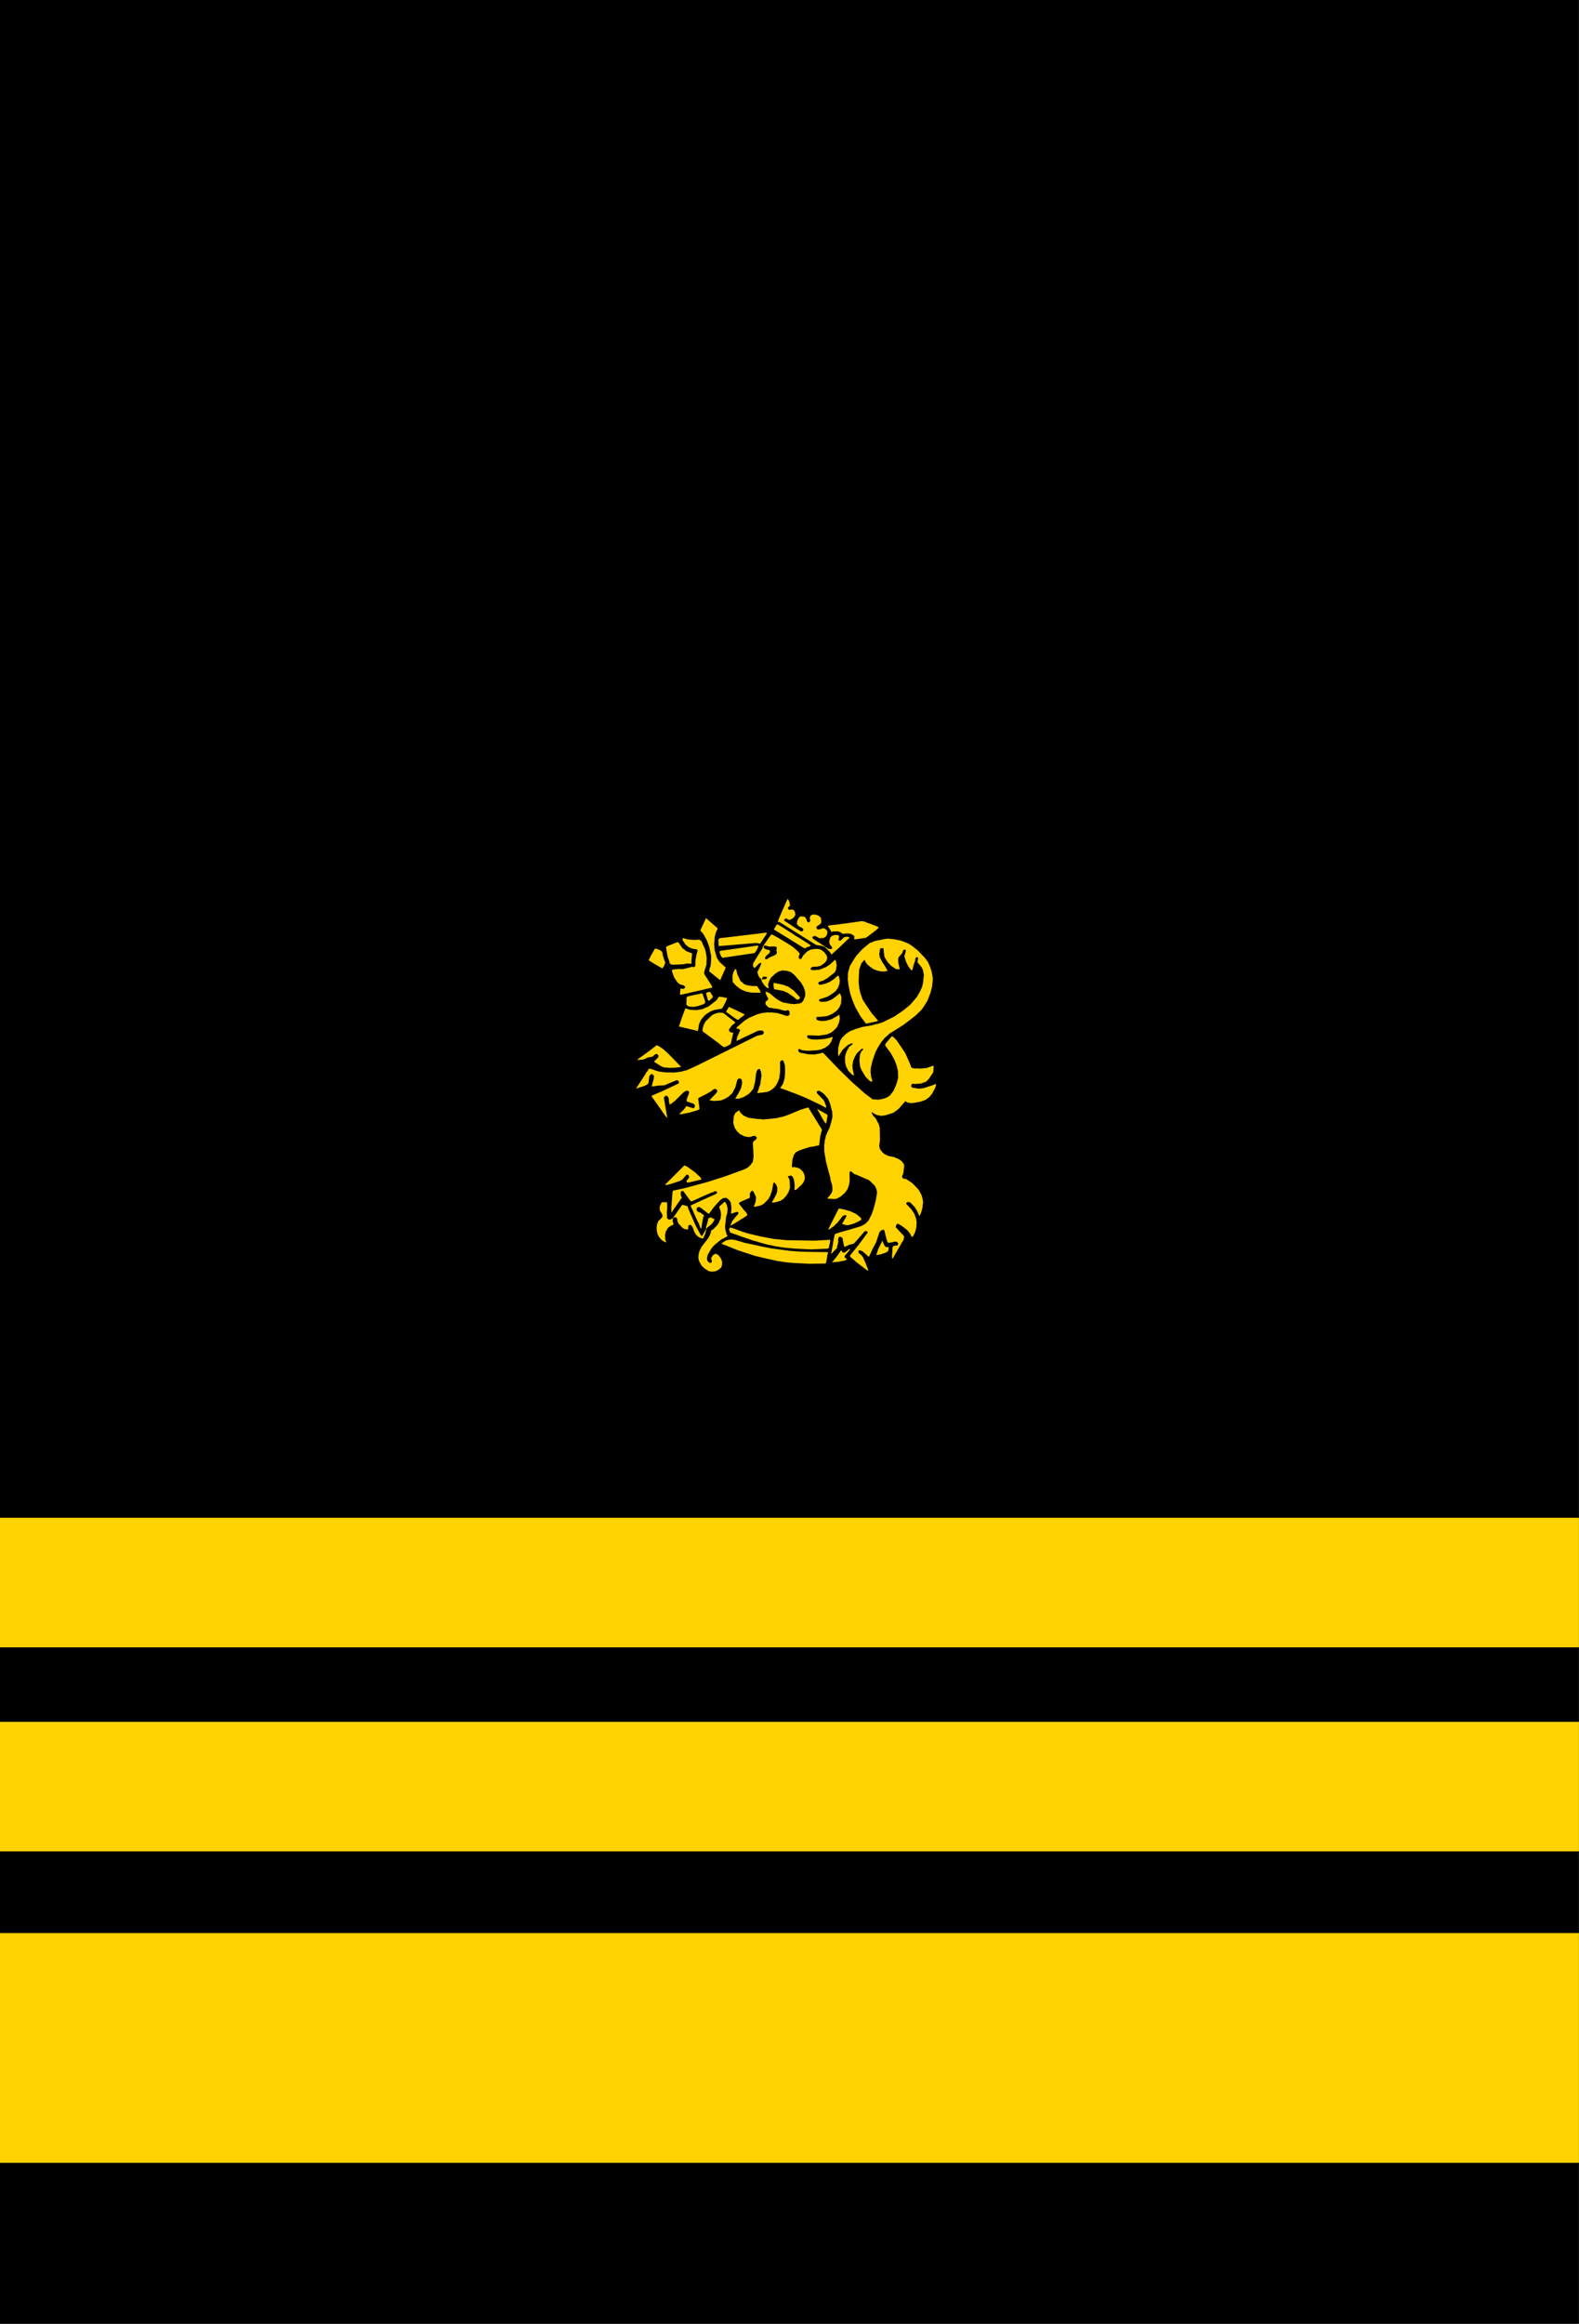 <?xml version="1.0" encoding="UTF-8" standalone="no"?>
<!-- Created with Inkscape (http://www.inkscape.org/) -->
<svg
   xmlns:svg="http://www.w3.org/2000/svg"
   xmlns="http://www.w3.org/2000/svg"
   version="1.0"
   width="543.978"
   height="800.299"
   viewBox="0 0 26.058 38.335"
   id="Layer_1"
   xml:space="preserve"><defs
   id="defs80" />
<rect
   width="25.987"
   height="38.265"
   x="0.035"
   y="0.034"
   id="rect3" />
<rect
   width="25.987"
   height="38.265"
   x="0.035"
   y="0.034"
   style="fill:none;stroke:black;stroke-width:0.07;stroke-miterlimit:3.864"
   id="rect5" />
<rect
   width="25.987"
   height="3.72"
   x="0.035"
   y="31.922"
   style="fill:#ffd200"
   id="rect7" />
<rect
   width="25.987"
   height="3.72"
   x="0.035"
   y="31.922"
   style="fill:none;stroke:#ffd200;stroke-width:0.07;stroke-miterlimit:3.864"
   id="rect9" />
<rect
   width="25.987"
   height="2.066"
   x="0.035"
   y="28.438"
   style="fill:#ffd200"
   id="rect11" />
<rect
   width="25.987"
   height="2.066"
   x="0.035"
   y="28.438"
   style="fill:none;stroke:#ffd200;stroke-width:0.07;stroke-miterlimit:3.864"
   id="rect13" />
<rect
   width="25.987"
   height="2.067"
   x="0.035"
   y="25.072"
   style="fill:#ffd200"
   id="rect15" />
<rect
   width="25.987"
   height="2.067"
   x="0.035"
   y="25.072"
   style="fill:none;stroke:#ffd200;stroke-width:0.07;stroke-miterlimit:3.864"
   id="rect17" />
<polyline
   clip-rule="evenodd"
   points="13.037,14.932 13.037,14.941 13.017,14.957 13.005,14.97   13.005,14.978 13.001,14.982 13.017,15.006 13.028,15.01 13.065,15.003 13.095,15.01 13.115,15.034 13.127,15.088 13.11,15.121   13.078,15.154 13.045,15.17 13.017,15.174 12.972,15.149 12.96,15.154 12.94,15.174 12.942,15.187 13.009,15.231 13.127,15.309   13.222,15.366 13.242,15.362 13.258,15.341 13.254,15.321 13.222,15.297 13.197,15.289 13.165,15.264 13.151,15.239 13.155,15.195   13.181,15.141 13.209,15.116 13.274,15.121 13.274,15.125 13.291,15.133 13.312,15.174 13.315,15.195 13.336,15.215 13.353,15.215   13.373,15.19 13.365,15.162 13.369,15.157 13.365,15.146 13.369,15.116 13.394,15.092 13.413,15.088 13.422,15.088 13.426,15.084   13.472,15.092 13.508,15.105 13.533,15.125 13.549,15.146 13.554,15.203 13.549,15.231 13.503,15.268 13.483,15.276 13.472,15.305   13.479,15.321 13.5,15.333 13.549,15.325 13.574,15.313 13.61,15.317 13.631,15.333 13.651,15.358 13.655,15.382 13.651,15.387   13.655,15.391 13.64,15.436 13.618,15.456 13.599,15.469 13.577,15.476 13.574,15.473 13.541,15.476 13.524,15.476 13.521,15.473   13.517,15.476 13.472,15.448 13.451,15.44 13.426,15.443 13.413,15.452 13.406,15.461 13.413,15.481 13.459,15.514 13.549,15.571   13.61,15.612 13.664,15.648 13.704,15.657 13.726,15.653 13.733,15.64 13.728,15.62 13.692,15.575 13.685,15.53 13.692,15.497   13.697,15.484 13.704,15.461 13.733,15.436 13.782,15.423 13.83,15.423 13.849,15.448 13.84,15.489 13.835,15.493 13.84,15.509   13.851,15.517 13.872,15.517 13.905,15.484 13.925,15.464 13.962,15.452 14.007,15.456 14.019,15.469 13.84,15.64 13.726,15.742   13.717,15.742 13.697,15.706 13.615,15.624 13.569,15.604 13.467,15.587 13.349,15.514 13.074,15.341 12.858,15.207 12.845,15.211   12.841,15.211 12.837,15.207 12.849,15.166 12.882,15.088 12.987,14.85 13.001,14.826 13.028,14.88 13.037,14.932 "
   id="polyline19"
   style="fill:#ffd200;fill-rule:evenodd"
   transform="translate(1.516078e-7,-7.368594e-4)" />
<polyline
   points="11.843,15.321 11.822,15.362 11.805,15.415 11.797,15.452 11.794,15.456 11.794,15.464   11.79,15.534 11.785,15.575 11.794,15.673 11.83,15.8 11.876,15.87 11.961,15.947 11.974,15.955 11.969,15.984 11.958,16.005   11.887,16.164 11.884,16.168 11.708,16.028 11.703,16.021 11.712,15.975 11.728,15.926 11.736,15.832 11.736,15.77 11.708,15.632   11.671,15.525 11.613,15.415 11.58,15.374 11.569,15.366 11.564,15.362 11.56,15.358 11.564,15.333 11.651,15.146 11.839,15.309   11.843,15.321 "
   id="polyline21"
   style="fill:#ffd200"
   transform="translate(1.516078e-7,-7.368594e-4)" />
<polyline
   clip-rule="evenodd"
   points="14.301,15.218 14.354,15.236 14.49,15.289 14.502,15.3   14.461,15.341 14.293,15.469 14.106,15.497 14.093,15.481 14.101,15.464 14.097,15.44 14.048,15.407 14.007,15.399 13.925,15.402   13.922,15.407 13.901,15.402 13.872,15.379 13.823,15.362 13.737,15.366 13.733,15.371 13.717,15.371 13.7,15.333 13.664,15.28   13.664,15.276 13.672,15.268 13.931,15.236 14.22,15.195 14.269,15.203 14.301,15.218 "
   id="polyline23"
   style="fill:#ffd200;fill-rule:evenodd"
   transform="translate(1.516078e-7,-7.368594e-4)" />
<polyline
   points="12.886,15.28 12.919,15.3 13.099,15.415 13.127,15.436 13.165,15.456 13.369,15.587 13.377,15.596   13.377,15.604 13.349,15.616 13.319,15.624 13.295,15.64 13.291,15.644 13.263,15.637 13.005,15.476 12.784,15.341 12.772,15.33   12.808,15.268 12.825,15.248 12.861,15.264 12.886,15.28 "
   id="polyline25"
   style="fill:#ffd200"
   transform="translate(1.516078e-7,-7.368594e-4)" />
<polyline
   clip-rule="evenodd"
   points="12.657,15.395 12.551,15.558 12.538,15.566 12.48,15.555   12.194,15.579 11.863,15.607 11.859,15.596 11.859,15.583 11.855,15.579 11.859,15.575 11.855,15.505 11.863,15.489 11.879,15.476   12.162,15.443 12.624,15.387 12.649,15.387 12.657,15.395 "
   id="polyline27"
   style="fill:#ffd200;fill-rule:evenodd"
   transform="translate(1.516078e-7,-7.368594e-4)" />
<polyline
   clip-rule="evenodd"
   points="11.352,15.497 11.45,15.505 11.539,15.501 11.564,15.514   11.58,15.534 11.61,15.604 11.63,15.644 11.646,15.698 11.662,15.796 11.659,15.91 11.621,16.033 11.621,16.066 11.679,16.156   11.736,16.246 11.753,16.279 11.753,16.291 11.396,16.373 11.237,16.409 11.229,16.409 11.221,16.401 11.229,16.315 11.237,16.307   11.262,16.312 11.291,16.307 11.307,16.287 11.307,16.274 11.278,16.253 11.221,16.238 11.176,16.2 11.127,16.127 11.094,16.036   11.089,16.008 11.094,15.996 11.196,15.984 11.262,15.988 11.401,15.955 11.417,15.947 11.454,15.955 11.475,15.934 11.478,15.837   11.483,15.832 11.478,15.829 11.487,15.796 11.491,15.759 11.511,15.689 11.511,15.673 11.499,15.66 11.421,15.648 11.365,15.624   11.314,15.583 11.27,15.517 11.262,15.489 11.266,15.476 11.294,15.481 11.352,15.497 "
   id="polyline29"
   style="fill:#ffd200;fill-rule:evenodd"
   transform="translate(1.516078e-7,-7.368594e-4)" />
<polyline
   clip-rule="evenodd"
   points="14.87,15.517 14.974,15.558 15.015,15.579 15.056,15.607   15.14,15.673 15.259,15.796 15.312,15.865 15.345,15.939 15.374,16.021 15.382,16.066 15.39,16.115 15.394,16.159 15.382,16.274   15.356,16.376 15.304,16.511 15.222,16.639 15.218,16.639 15.21,16.655 15.119,16.744 15.026,16.818 14.911,16.905 14.797,16.977   14.683,17.048 14.597,17.125 14.535,17.202 14.478,17.297 14.444,17.366 14.396,17.509 14.371,17.616 14.367,17.673 14.375,17.759   14.392,17.816 14.399,17.841 14.358,17.836 14.285,17.764 14.216,17.649 14.194,17.596 14.183,17.493 14.194,17.386 14.22,17.337   14.244,17.314 14.244,17.305 14.235,17.297 14.22,17.301 14.138,17.378 14.106,17.436 14.081,17.493 14.067,17.58 14.073,17.644   14.093,17.734 14.093,17.739 14.065,17.731 14.003,17.669 13.962,17.591 13.95,17.539 13.944,17.509 13.95,17.506 13.944,17.473   13.944,17.457 13.95,17.452 13.944,17.448 13.953,17.395 13.978,17.33 14.015,17.268 14.073,17.223 14.065,17.211 14.04,17.215   14.011,17.232 13.999,17.232 13.905,17.317 13.856,17.395 13.843,17.427 13.83,17.391 13.835,17.276 13.849,17.223 13.868,17.161   13.901,17.113 13.966,17.051 14.035,17.007 14.121,16.974 14.228,16.941 14.392,16.913 14.453,16.895 14.478,16.892 14.567,16.864   14.765,16.765 14.915,16.662 15.022,16.573 15.128,16.45 15.185,16.352 15.218,16.279 15.233,16.209 15.242,16.123 15.247,16.09   15.231,16 15.206,15.951 15.14,15.873 15.151,15.816 15.151,15.8 15.136,15.788 15.119,15.791 15.108,15.808 15.103,15.845   15.075,15.926 15.058,15.996 15.05,16.005 15.03,15.996 14.989,15.939 14.956,15.873 14.924,15.775 14.948,15.689 14.948,15.673   14.935,15.665 14.915,15.668 14.903,15.681 14.892,15.718 14.83,15.791 14.822,15.816 14.825,15.821 14.822,15.837 14.825,15.865   14.822,15.87 14.842,15.959 14.845,15.972 14.845,15.988 14.833,15.992 14.784,15.984 14.71,15.934 14.653,15.877 14.597,15.788   14.584,15.693 14.58,15.644 14.556,15.64 14.531,15.644 14.522,15.657 14.511,15.742 14.519,15.791 14.56,15.87 14.608,15.943   14.625,15.975 14.649,16.013 14.604,16.025 14.551,16.025 14.547,16.021 14.543,16.025 14.485,16.013 14.424,15.992 14.375,15.959   14.322,15.918 14.285,15.873 14.272,15.837 14.261,15.837 14.216,15.89 14.183,15.98 14.175,16.028 14.179,16.033 14.175,16.066   14.175,16.077 14.17,16.082 14.175,16.087 14.17,16.189 14.175,16.192 14.17,16.197 14.183,16.32 14.19,16.335 14.194,16.368   14.228,16.466 14.24,16.496 14.298,16.585 14.383,16.711 14.474,16.818 14.49,16.834 14.49,16.839 14.457,16.851 14.342,16.875   14.306,16.884 14.29,16.884 14.203,16.769 14.117,16.618 14.073,16.511 14.04,16.417 14.026,16.368 14.003,16.25 13.991,16.159   13.994,16.049 14.011,15.988 14.026,15.934 14.106,15.804 14.138,15.759 14.235,15.653 14.351,15.558 14.44,15.522 14.608,15.489   14.649,15.484 14.751,15.493 14.87,15.517 "
   id="polyline31"
   style="fill:#ffd200;fill-rule:evenodd"
   transform="translate(1.516078e-7,-7.368594e-4)" />
<polyline
   points="11.258,15.637 11.331,15.693 11.396,15.718 11.417,15.722 11.421,15.734 11.409,15.87   11.413,15.893 11.401,15.898 11.348,15.893 11.273,15.906 11.209,15.91 11.102,15.914 11.078,15.91 11.053,15.893 11.04,15.841   11.02,15.788 11,15.685 10.992,15.62 11.02,15.604 11.143,15.555 11.184,15.542 11.201,15.55 11.258,15.637 "
   id="polyline33"
   style="fill:#ffd200"
   transform="translate(1.516078e-7,-7.368594e-4)" />
<polyline
   clip-rule="evenodd"
   points="12.513,15.599 12.51,15.624 12.485,15.678 12.452,15.722   11.92,15.8 11.896,15.767 11.876,15.714 11.876,15.693 11.887,15.685 12.46,15.604 12.506,15.596 12.51,15.599 12.513,15.599 "
   id="polyline35"
   style="fill:#ffd200;fill-rule:evenodd"
   transform="translate(1.516078e-7,-7.368594e-4)" />
<polyline
   points="10.902,15.678 10.922,15.698 10.93,15.709 10.938,15.759 10.963,15.837 10.979,15.877   10.959,15.934 10.93,15.975 10.803,15.902 10.705,15.841 10.742,15.763 10.783,15.693 10.808,15.648 10.841,15.653 10.902,15.678   "
   id="polyline37"
   style="fill:#ffd200"
   transform="translate(1.516078e-7,-7.368594e-4)" />
<polyline
   clip-rule="evenodd"
   points="12.166,16.066 12.219,16.18 12.28,16.233 12.317,16.25   12.411,16.266 12.493,16.266 12.538,16.332 12.554,16.373 12.493,16.376 12.395,16.373 12.309,16.356 12.232,16.323 12.199,16.302   12.145,16.258 12.092,16.2 12.088,16.115 12.088,16.107 12.092,16.103 12.088,16.098 12.104,16.036 12.125,15.996 12.137,15.984   12.153,16 12.166,16.066 "
   id="polyline39"
   style="fill:#ffd200;fill-rule:evenodd"
   transform="translate(1.516078e-7,-7.368594e-4)" />
<polyline
   clip-rule="evenodd"
   points="12.942,16.25 12.976,16.266 13.005,16.274 13.099,16.34   13.168,16.414 13.197,16.446 13.201,16.45 13.201,16.466 13.185,16.483 13.165,16.491 13.14,16.483 13.11,16.455 13.005,16.381   12.931,16.348 12.853,16.332 12.784,16.32 12.776,16.32 12.763,16.241 12.767,16.238 12.767,16.221 12.763,16.217 12.767,16.213   12.853,16.23 12.942,16.25 "
   id="polyline41"
   style="fill:#ffd200;fill-rule:evenodd"
   transform="translate(1.516078e-7,-7.368594e-4)" />
<polyline
   points="11.764,16.437 11.764,16.45 11.716,16.499 11.7,16.507 11.695,16.511 11.683,16.499 11.659,16.414   11.654,16.393 11.654,16.381 11.675,16.368 11.695,16.364 11.72,16.364 11.764,16.437 "
   id="polyline43"
   style="fill:#ffd200"
   transform="translate(1.516078e-7,-7.368594e-4)" />
<polyline
   points="11.634,16.511 11.638,16.54 11.613,16.565 11.511,16.598 11.45,16.609 11.376,16.606   11.348,16.593 11.327,16.573 11.331,16.45 11.36,16.434 11.569,16.389 11.593,16.389 11.634,16.511 "
   id="polyline45"
   style="fill:#ffd200"
   transform="translate(1.516078e-7,-7.368594e-4)" />
<polyline
   clip-rule="evenodd"
   points="11.999,16.463 11.986,16.504 11.94,16.598 11.912,16.639   11.794,16.659 11.728,16.683 11.667,16.721 11.626,16.752 11.569,16.823 11.536,16.895 11.524,16.974 11.519,16.99 11.519,17.002   11.516,17.007 11.204,16.933 11.253,16.79 11.307,16.642 11.314,16.634 11.393,16.659 11.499,16.662 11.589,16.647 11.695,16.601   11.826,16.499 11.863,16.442 11.908,16.446 11.999,16.463 "
   id="polyline47"
   style="fill:#ffd200;fill-rule:evenodd"
   transform="translate(1.516078e-7,-7.368594e-4)" />
<polyline
   points="12.137,16.659 12.28,16.729 12.289,16.741 12.211,16.798 12.186,16.823 12.162,16.818   12.101,16.777 11.989,16.696 11.986,16.691 11.986,16.68 12.03,16.609 12.071,16.63 12.137,16.659 "
   id="polyline49"
   style="fill:#ffd200"
   transform="translate(1.516078e-7,-7.368594e-4)" />
<polyline
   clip-rule="evenodd"
   points="12.129,16.859 12.133,16.864 12.133,16.872   12.081,16.913 12.035,16.974 12.03,16.987 12.035,17.01 12.051,17.027 12.088,17.035 12.096,17.035 12.101,17.039 12.084,17.113   12.06,17.219 12.027,17.243 11.953,17.276 11.912,17.252 11.851,17.202 11.63,17.039 11.601,17.018 11.593,17.007 11.597,16.962   11.613,16.908 11.642,16.851 11.753,16.744 11.794,16.724 11.846,16.708 11.867,16.704 11.933,16.708 12.129,16.859 "
   id="polyline51"
   style="fill:#ffd200;fill-rule:evenodd"
   transform="translate(1.516078e-7,-7.368594e-4)" />
<polyline
   clip-rule="evenodd"
   points="10.938,17.301 11.025,17.378 11.237,17.596   11.229,17.603 11.098,17.616 11.094,17.611 11.061,17.616 10.959,17.608 10.914,17.591 10.792,17.514 10.864,17.44 10.864,17.424   10.869,17.42 10.857,17.399 10.841,17.386 10.815,17.391 10.792,17.407 10.779,17.427 10.693,17.444 10.619,17.477 10.529,17.485   10.521,17.485 10.521,17.477 10.718,17.334 10.836,17.243 10.864,17.252 10.938,17.301 "
   id="polyline53"
   style="fill:#ffd200;fill-rule:evenodd"
   transform="translate(1.516078e-7,-7.368594e-4)" />
<polyline
   clip-rule="evenodd"
   points="13.562,18.63 13.565,18.646 13.554,18.671 13.549,18.695   13.536,18.746 13.524,18.848 13.517,18.896 13.476,18.9 13.431,18.912 13.369,18.919 13.246,18.958 13.181,18.982 13.136,19.007   13.103,19.046 13.095,19.076 13.078,19.123 13.069,19.232 13.069,19.248 13.083,19.257 13.11,19.251 13.168,19.265 13.209,19.285   13.254,19.333 13.274,19.378 13.283,19.419 13.278,19.457 13.267,19.49 13.237,19.535 13.144,19.621 13.119,19.632 13.11,19.621   13.115,19.583 13.11,19.58 13.115,19.575 13.115,19.559 13.11,19.554 13.115,19.55 13.103,19.464 13.083,19.416 13.058,19.391   13.013,19.4 13.001,19.412 13.017,19.432 13.028,19.457 13.033,19.49 13.037,19.591 13.017,19.657 12.981,19.718 12.931,19.776   12.878,19.809 12.784,19.837 12.735,19.837 12.779,19.764 12.812,19.697 12.825,19.657 12.828,19.604 12.825,19.58 12.804,19.535   12.784,19.509 12.772,19.509 12.759,19.523 12.755,19.559 12.739,19.645 12.71,19.727 12.677,19.785 12.603,19.858 12.562,19.882   12.485,19.902 12.457,19.907 12.44,19.907 12.469,19.825 12.477,19.751 12.464,19.718 12.432,19.653 12.416,19.641 12.399,19.649   12.375,19.686 12.375,19.759 12.24,19.817 12.203,19.837 12.194,19.845 12.199,19.861 12.276,19.96 12.317,20.003 12.334,20.042   12.313,20.062 12.104,20.193 12.051,20.218 12.084,20.144 12.142,20.07 12.183,20.025 12.186,20.003 12.178,19.994 12.173,19.989   12.125,20.001 12.071,20.021 12.064,20.021 12.071,19.927 12.064,19.866 12.056,19.83 12.027,19.789 11.999,19.768 11.982,19.759   11.933,19.764 11.887,19.796 11.785,19.907 11.708,20.013 11.695,20.021 11.679,20.013 11.577,19.932 11.544,19.912 11.519,19.912   11.499,19.932 11.495,19.953 11.499,19.968 11.524,19.994 11.56,20.003 11.613,20.044 11.618,20.058 11.606,20.075 11.589,20.166   11.573,20.267 11.573,20.27 11.56,20.259 11.536,20.193 11.495,20.111 11.426,19.953 11.413,19.927 11.396,19.886 11.601,19.792   11.818,19.694 11.835,19.677 11.83,19.662 11.818,19.653 11.814,19.649 11.79,19.653 11.769,19.666 11.741,19.673 11.626,19.722   11.446,19.804 11.417,19.817 11.396,19.812 11.283,19.657 11.27,19.645 11.253,19.645 11.233,19.669 11.237,19.727 11.253,19.755   11.114,19.953 11.086,20.001 11.082,20.003 11.078,19.943 11.098,19.669 11.106,19.641 11.299,19.6 11.393,19.575 11.675,19.498   11.974,19.403 12.276,19.292 12.329,19.268 12.378,19.227 12.424,19.166 12.436,19.076 12.432,18.982 12.428,18.978 12.432,18.974   12.424,18.871 12.428,18.848 12.428,18.835 12.46,18.807 12.473,18.798 12.485,18.787 12.485,18.774 12.49,18.769 12.48,18.753   12.46,18.736 12.419,18.741 12.395,18.753 12.358,18.757 12.289,18.746 12.211,18.708 12.162,18.66 12.125,18.605 12.109,18.552   12.101,18.52 12.109,18.414 12.137,18.357 12.183,18.324 12.194,18.319 12.203,18.319 12.214,18.348 12.265,18.398 12.326,18.429   12.37,18.442 12.498,18.458 12.501,18.462 12.506,18.458 12.51,18.462 12.513,18.458 12.6,18.466 12.8,18.447 12.935,18.417   13.045,18.376 13.209,18.307 13.328,18.27 13.34,18.27 13.562,18.63 "
   id="polyline55"
   style="fill:#ffd200;fill-rule:evenodd"
   transform="translate(1.516078e-7,-7.368594e-4)" />
<polyline
   clip-rule="evenodd"
   points="13.626,18.369 13.651,18.389 13.659,18.398   13.651,18.439 13.64,18.507 13.631,18.537 13.603,18.503 13.558,18.425 13.508,18.335 13.483,18.291 13.603,18.36 13.626,18.369 "
   id="polyline57"
   style="fill:#ffd200;fill-rule:evenodd"
   transform="translate(1.516078e-7,-7.368594e-4)" />
<polyline
   clip-rule="evenodd"
   points="11.47,19.339 11.557,19.419 11.569,19.441 11.573,19.444   11.573,19.457 11.373,19.505 11.348,19.509 11.331,19.498 11.331,19.477 11.368,19.432 11.373,19.419 11.368,19.395 11.352,19.378   11.331,19.378 11.303,19.408 11.27,19.449 11.229,19.477 11.069,19.531 11.025,19.542 10.979,19.55 10.979,19.546 10.976,19.542   11.294,19.224 11.34,19.244 11.47,19.339 "
   id="polyline59"
   style="fill:#ffd200;fill-rule:evenodd"
   transform="translate(1.516078e-7,-7.368594e-4)" />
<polyline
   clip-rule="evenodd"
   points="11.999,19.886 12.007,19.943 12.002,20.009   11.982,20.078 11.966,20.234 11.969,20.283 11.994,20.369 12.007,20.393 11.904,20.446 11.805,20.525 11.761,20.569 11.736,20.602   11.679,20.7 11.667,20.757 11.671,20.794 11.708,20.832 11.733,20.832 11.749,20.814 11.736,20.753 11.764,20.708 11.797,20.684   11.83,20.688 11.859,20.708 11.896,20.757 11.917,20.811 11.916,20.869 11.9,20.91 11.851,20.95 11.81,20.97 11.774,20.975   11.769,20.978 11.764,20.975 11.749,20.978 11.7,20.97 11.659,20.945 11.621,20.921 11.577,20.876 11.536,20.802 11.524,20.741   11.532,20.675 11.544,20.638 11.577,20.569 11.683,20.431 11.712,20.382 11.733,20.324 11.733,20.3 11.769,20.279 11.839,20.208   11.863,20.171 11.896,20.091 11.892,20.085 11.9,20.044 11.892,19.976 11.871,19.921 11.871,19.902 11.958,19.825 11.966,19.825   11.999,19.886 "
   id="polyline61"
   style="fill:#ffd200;fill-rule:evenodd"
   transform="translate(1.516078e-7,-7.368594e-4)" />
<polyline
   clip-rule="evenodd"
   points="11.012,19.841 11.008,19.875 11.012,19.878   11.008,19.976 11.004,19.981 11.008,20.083 11.012,20.099 11.037,20.119 11.061,20.116 11.098,20.103 11.258,19.875 11.294,19.882   11.331,19.894 11.344,19.894 11.365,19.953 11.478,20.212 11.564,20.373 11.585,20.393 11.66,20.263 11.638,20.356 11.606,20.425   11.593,20.431 11.544,20.414 11.508,20.39 11.475,20.352 11.446,20.291 11.446,20.279 11.434,20.259 11.429,20.238 11.393,20.201   11.368,20.212 11.36,20.221 11.355,20.27 11.355,20.283 11.299,20.275 11.262,20.253 11.201,20.188 11.184,20.152 11.176,20.123   11.176,20.103 11.151,20.078 11.123,20.083 11.106,20.103 11.102,20.123 11.102,20.13 11.098,20.136 11.114,20.185 11.114,20.201   11.061,20.226 11.025,20.253 10.987,20.316 10.976,20.373 10.979,20.451 10.996,20.492 11,20.492 11,20.496 10.955,20.479   10.918,20.455 10.874,20.402 10.849,20.352 10.841,20.311 10.836,20.25 10.844,20.193 10.864,20.144 10.905,20.103 10.926,20.083   10.935,20.05 10.918,20.013 10.89,19.968 10.885,19.919 10.894,19.886 10.914,19.845 10.926,19.833 10.938,19.83 11.008,19.833   11.012,19.841 "
   id="polyline63"
   style="fill:#ffd200;fill-rule:evenodd"
   transform="translate(1.516078e-7,-7.368594e-4)" />
<polyline
   clip-rule="evenodd"
   points="14.04,19.984 14.134,20.029 14.19,20.075 14.208,20.091   14.216,20.116 14.187,20.14 14.089,20.185 13.991,20.212 13.958,20.208 13.925,20.198 13.901,20.193 13.897,20.188 13.97,20.062   13.966,20.05 13.953,20.042 13.909,20.058 13.819,20.171 13.758,20.229 13.685,20.279 13.667,20.283 13.794,20.029 13.843,19.935   13.937,19.953 14.04,19.984 "
   id="polyline65"
   style="fill:#ffd200;fill-rule:evenodd"
   transform="translate(1.516078e-7,-7.368594e-4)" />
<polyline
   clip-rule="evenodd"
   points="11.794,20.111 11.777,20.147 11.744,20.193 11.671,20.25   11.654,20.281 11.654,20.229 11.667,20.201 11.671,20.177 11.687,20.119 11.687,20.099 11.712,20.091 11.724,20.078 11.761,20.099   11.794,20.111 "
   id="polyline67"
   style="fill:#ffd200;fill-rule:evenodd"
   transform="translate(1.516078e-7,-7.368594e-4)" />
<polyline
   clip-rule="evenodd"
   points="12.244,20.316 12.35,20.349 12.554,20.397 12.772,20.438   12.981,20.458 13.447,20.466 13.7,20.451 13.697,20.5 13.676,20.589 13.667,20.597 13.39,20.61 13.119,20.597 12.951,20.582   12.812,20.561 12.653,20.528 12.436,20.466 12.256,20.405 12.051,20.332 12.035,20.291 12.035,20.267 12.051,20.25 12.092,20.259   12.244,20.316 "
   id="polyline69"
   style="fill:#ffd200;fill-rule:evenodd"
   transform="translate(1.516078e-7,-7.368594e-4)" />
<polyline
   points="12.296,20.503 12.477,20.541 12.562,20.561 12.726,20.593 13.033,20.634 13.203,20.647   13.356,20.651 13.659,20.655 13.664,20.667 13.651,20.716 13.647,20.757 13.631,20.835 13.623,20.843 13.365,20.847 13.11,20.835   12.968,20.822 12.833,20.802 12.628,20.757 12.457,20.716 12.173,20.623 11.978,20.544 11.912,20.52 11.908,20.516 11.928,20.496   11.982,20.462 12.03,20.451 12.068,20.446 12.145,20.458 12.296,20.503 "
   id="polyline71"
   style="fill:#ffd200"
   transform="translate(1.516078e-7,-7.368594e-4)" />
<polyline
   clip-rule="evenodd"
   points="14.597,20.548 14.617,20.569 14.638,20.573   14.653,20.573 14.658,20.569 14.661,20.573 14.666,20.582 14.658,20.638 14.625,20.66 14.535,20.692 14.485,20.7 14.461,20.7   14.498,20.593 14.551,20.492 14.556,20.471 14.563,20.471 14.597,20.548 "
   id="polyline73"
   style="fill:#ffd200;fill-rule:evenodd"
   transform="translate(1.516078e-7,-7.368594e-4)" />
<polyline
   clip-rule="evenodd"
   points="14.024,20.619 13.937,20.72 13.942,20.746 13.966,20.761   13.974,20.77 13.974,20.778 13.931,20.798 13.897,20.802 13.84,20.814 13.737,20.822 13.733,20.819 13.79,20.753 13.881,20.626   13.888,20.626 13.897,20.647 13.913,20.664 13.944,20.66 14.019,20.602 14.026,20.602 14.024,20.619 "
   id="polyline75"
   style="fill:#ffd200;fill-rule:evenodd"
   transform="translate(1.516078e-7,-7.368594e-4)" />
<path
   d="M 12.792,15.611 L 12.812,15.623 L 12.82,15.631 L 12.812,15.68 L 12.82,15.697 L 12.817,15.733 L 12.784,15.758 L 12.705,15.79 L 12.657,15.823 L 12.636,15.823 L 12.628,15.815 L 12.624,15.795 L 12.649,15.762 L 12.698,15.721 L 12.71,15.684 L 12.682,15.667 L 12.657,15.664 L 12.649,15.664 L 12.628,15.652 L 12.608,15.639 L 12.603,15.623 L 12.608,15.598 L 12.624,15.595 L 12.69,15.615 L 12.792,15.611 M 12.942,15.529 L 13.016,15.574 L 13.024,15.582 L 13.042,15.59 L 13.078,15.615 L 13.155,15.68 L 13.192,15.721 L 13.197,15.741 L 13.192,15.754 L 13.18,15.779 L 13.184,15.807 L 13.201,15.82 L 13.225,15.815 L 13.253,15.762 L 13.318,15.697 L 13.376,15.664 L 13.461,15.652 L 13.52,15.656 L 13.553,15.667 L 13.604,15.708 L 13.643,15.762 L 13.647,15.782 L 13.651,15.79 L 13.651,15.799 L 13.643,15.836 L 13.618,15.876 L 13.569,15.913 L 13.536,15.933 L 13.475,15.946 L 13.425,15.946 L 13.397,15.954 L 13.376,15.974 L 13.38,15.995 L 13.421,16.004 L 13.524,15.995 L 13.626,15.954 L 13.692,15.913 L 13.782,15.831 L 13.794,15.851 L 13.799,15.876 L 13.799,15.885 L 13.808,15.917 L 13.799,15.983 L 13.799,15.991 L 13.775,16.04 L 13.656,16.134 L 13.586,16.175 L 13.518,16.196 L 13.504,16.212 L 13.509,16.232 L 13.518,16.24 L 13.545,16.245 L 13.637,16.22 L 13.688,16.199 L 13.768,16.147 L 13.811,16.106 L 13.825,16.094 L 13.832,16.094 L 13.842,16.102 L 13.851,16.13 L 13.859,16.179 L 13.853,16.229 L 13.832,16.29 L 13.792,16.347 L 13.747,16.383 L 13.669,16.433 L 13.633,16.449 L 13.527,16.482 L 13.515,16.495 L 13.523,16.515 L 13.551,16.526 L 13.625,16.523 L 13.657,16.515 L 13.735,16.482 L 13.832,16.408 L 13.853,16.388 L 13.863,16.388 L 13.875,16.413 L 13.887,16.454 L 13.879,16.556 L 13.852,16.617 L 13.811,16.669 L 13.737,16.723 L 13.675,16.751 L 13.629,16.764 L 13.544,16.772 L 13.479,16.776 L 13.47,16.789 L 13.475,16.817 L 13.496,16.83 L 13.553,16.842 L 13.63,16.838 L 13.721,16.813 L 13.831,16.751 L 13.844,16.74 L 13.853,16.74 L 13.855,16.76 L 13.855,16.781 L 13.861,16.792 L 13.847,16.866 L 13.812,16.945 L 13.765,16.993 L 13.721,17.03 L 13.648,17.063 L 13.512,17.083 L 13.39,17.079 L 13.36,17.079 L 13.352,17.075 L 13.328,17.079 L 13.319,17.091 L 13.324,17.112 L 13.34,17.129 L 13.398,17.145 L 13.484,17.149 L 13.578,17.14 L 13.596,17.14 L 13.694,17.119 L 13.735,17.104 L 13.743,17.108 L 13.719,17.181 L 13.678,17.239 L 13.62,17.28 L 13.559,17.308 L 13.489,17.324 L 13.334,17.333 L 13.235,17.324 L 13.199,17.304 L 13.186,17.304 L 13.169,17.321 L 13.186,17.354 L 13.207,17.365 L 13.337,17.39 L 13.436,17.394 L 13.538,17.377 L 13.567,17.365 L 13.587,17.37 L 13.829,17.623 L 14.05,17.84 L 14.271,18.036 L 14.402,18.134 L 14.501,18.14 L 14.587,18.122 L 14.641,18.101 L 14.686,18.07 L 14.747,17.991 L 14.788,17.897 L 14.805,17.844 L 14.822,17.779 L 14.818,17.664 L 14.794,17.566 L 14.761,17.484 L 14.704,17.377 L 14.609,17.247 L 14.613,17.218 L 14.715,17.096 L 14.735,17.099 L 14.795,17.157 L 14.939,17.37 L 15.015,17.541 L 15.04,17.61 L 15.097,17.627 L 15.117,17.623 L 15.135,17.623 L 15.188,17.627 L 15.299,17.615 L 15.401,17.579 L 15.409,17.59 L 15.401,17.689 L 15.327,17.799 L 15.28,17.844 L 15.198,17.873 L 15.102,17.881 L 15.057,17.876 L 15.041,17.893 L 15.037,17.914 L 15.041,17.93 L 15.062,17.942 L 15.164,17.958 L 15.24,17.95 L 15.392,17.901 L 15.429,17.885 L 15.449,17.885 L 15.437,17.938 L 15.383,18.04 L 15.334,18.099 L 15.272,18.143 L 15.19,18.173 L 15.075,18.193 L 15.044,18.197 L 14.981,18.188 L 14.946,18.167 L 14.938,18.167 L 14.831,18.29 L 14.754,18.348 L 14.716,18.365 L 14.607,18.398 L 14.542,18.406 L 14.472,18.393 L 14.423,18.369 L 14.395,18.348 L 14.382,18.352 L 14.41,18.406 L 14.451,18.447 L 14.505,18.549 L 14.518,18.606 L 14.522,18.775 L 14.522,18.808 L 14.509,18.905 L 14.522,18.954 L 14.558,19.003 L 14.595,19.036 L 14.653,19.065 L 14.758,19.088 L 14.837,19.123 L 14.885,19.158 L 14.918,19.207 L 14.922,19.236 L 14.906,19.362 L 14.886,19.399 L 14.894,19.431 L 14.912,19.443 L 14.953,19.448 L 15.057,19.517 L 15.159,19.623 L 15.208,19.713 L 15.224,19.77 L 15.234,19.836 L 15.224,19.893 L 15.228,19.901 L 15.212,19.967 L 15.194,20.02 L 15.174,20.061 L 15.133,19.972 L 15.096,19.912 L 15.024,19.836 L 14.999,19.828 L 14.976,19.828 L 14.955,19.844 L 14.955,19.857 L 15.045,19.954 L 15.09,20.024 L 15.119,20.106 L 15.127,20.165 L 15.122,20.245 L 15.113,20.282 L 15.101,20.327 L 15.07,20.39 L 15.045,20.405 L 15.02,20.349 L 14.971,20.29 L 14.869,20.212 L 14.861,20.212 L 14.825,20.188 L 14.812,20.185 L 14.791,20.206 L 14.783,20.237 L 14.783,20.245 L 14.913,20.384 L 14.921,20.402 L 14.913,20.446 L 14.86,20.537 L 14.757,20.717 L 14.741,20.746 L 14.724,20.767 L 14.72,20.713 L 14.724,20.685 L 14.73,20.574 L 14.741,20.557 L 14.762,20.549 L 14.807,20.545 L 14.819,20.533 L 14.824,20.508 L 14.794,20.48 L 14.742,20.485 L 14.725,20.493 L 14.655,20.501 L 14.639,20.473 L 14.593,20.292 L 14.581,20.284 L 14.54,20.296 L 14.512,20.329 L 14.458,20.493 L 14.396,20.608 L 14.363,20.685 L 14.355,20.693 L 14.351,20.714 L 14.339,20.727 L 14.331,20.727 L 14.235,20.64 L 14.19,20.624 L 14.178,20.624 L 14.166,20.636 L 14.166,20.649 L 14.174,20.673 L 14.207,20.697 L 14.239,20.734 L 14.289,20.844 L 14.3,20.877 L 14.321,20.93 L 14.33,20.959 L 14.316,20.959 L 14.136,20.822 L 14.033,20.733 L 14.03,20.725 L 14.03,20.708 L 14.184,20.516 L 14.32,20.331 L 14.32,20.323 L 14.303,20.307 L 14.27,20.31 L 14.131,20.47 L 14.09,20.515 L 14.016,20.532 L 13.942,20.568 L 13.93,20.555 L 13.91,20.461 L 13.906,20.433 L 13.906,20.424 L 13.873,20.401 L 13.865,20.401 L 13.845,20.404 L 13.836,20.425 L 13.831,20.458 L 13.836,20.471 L 13.826,20.525 L 13.819,20.541 L 13.811,20.59 L 13.753,20.648 L 13.715,20.689 L 13.729,20.611 L 13.741,20.549 L 13.745,20.517 L 13.77,20.385 L 13.778,20.362 L 13.79,20.35 L 13.872,20.325 L 14.003,20.288 L 14.207,20.227 L 14.277,20.189 L 14.335,20.131 L 14.388,20.022 L 14.42,19.928 L 14.453,19.801 L 14.474,19.67 L 14.466,19.621 L 14.437,19.559 L 14.343,19.468 L 14.248,19.427 L 14.134,19.378 L 14.097,19.366 L 14.044,19.32 L 14.028,19.325 L 14.02,19.339 L 14.022,19.477 L 14.01,19.55 L 13.987,19.615 L 13.946,19.673 L 13.877,19.735 L 13.812,19.771 L 13.771,19.779 L 13.652,19.771 L 13.716,19.69 L 13.734,19.653 L 13.738,19.616 L 13.734,19.608 L 13.738,19.6 L 13.73,19.538 L 13.709,19.476 L 13.7,19.418 L 13.672,19.319 L 13.631,19.16 L 13.618,19.082 L 13.604,18.999 L 13.602,18.895 L 13.61,18.827 L 13.61,18.809 L 13.623,18.773 L 13.626,18.745 L 13.655,18.675 L 13.692,18.598 L 13.719,18.503 L 13.737,18.429 L 13.733,18.335 L 13.7,18.213 L 13.684,18.166 L 13.663,18.121 L 13.639,18.092 L 13.604,18.051 L 13.561,18.016 L 13.512,17.991 L 13.491,17.997 L 13.478,18.009 L 13.482,18.032 L 13.593,18.147 L 13.616,18.196 L 13.634,18.249 L 13.634,18.27 L 13.613,18.266 L 13.551,18.23 L 13.301,18.111 L 13.145,18.047 L 12.924,17.964 L 12.875,17.948 L 12.924,17.874 L 12.948,17.784 L 12.957,17.69 L 12.953,17.57 L 12.928,17.498 L 12.916,17.489 L 12.896,17.493 L 12.878,17.506 L 12.87,17.539 L 12.874,17.547 L 12.874,17.673 L 12.862,17.78 L 12.841,17.836 L 12.813,17.894 L 12.775,17.943 L 12.714,17.989 L 12.665,18.01 L 12.612,18.018 L 12.509,18.03 L 12.497,18.03 L 12.547,17.883 L 12.567,17.744 L 12.558,17.674 L 12.542,17.642 L 12.534,17.633 L 12.509,17.637 L 12.489,17.666 L 12.476,17.715 L 12.46,17.85 L 12.448,17.895 L 12.432,17.957 L 12.391,18.01 L 12.354,18.047 L 12.276,18.094 L 12.195,18.123 L 12.133,18.123 L 12.195,18.018 L 12.228,17.952 L 12.24,17.903 L 12.248,17.858 L 12.24,17.809 L 12.215,17.788 L 12.19,17.793 L 12.169,17.809 L 12.138,17.928 L 12.084,18.034 L 12.019,18.093 L 11.957,18.128 L 11.892,18.153 L 11.781,18.161 L 11.708,18.149 L 11.818,18.034 L 11.835,18.011 L 11.835,17.986 L 11.818,17.966 L 11.798,17.961 L 11.786,17.966 L 11.778,17.966 L 11.737,18 L 11.663,18.043 L 11.532,18.109 L 11.52,18.129 L 11.524,18.137 L 11.545,18.293 L 11.512,18.314 L 11.369,18.355 L 11.241,18.379 L 11.208,18.379 L 11.287,18.301 L 11.327,18.244 L 11.372,18.26 L 11.442,18.281 L 11.454,18.273 L 11.466,18.26 L 11.466,18.229 L 11.45,18.208 L 11.401,18.192 L 11.372,18.18 L 11.34,18.172 L 11.331,18.162 L 11.336,18.121 L 11.369,18.039 L 11.372,18.018 L 11.369,18.007 L 11.348,17.989 L 11.32,17.995 L 11.282,18.017 L 11.136,18.161 L 11.054,18.223 L 11.041,18.179 L 11.036,18.12 L 11.029,18.099 L 11.004,18.075 L 10.983,18.075 L 10.955,18.104 L 11.013,18.444 L 10.98,18.407 L 10.849,18.219 L 10.755,18.088 L 10.755,18.074 L 10.93,17.999 L 11.196,17.874 L 11.204,17.861 L 11.201,17.836 L 11.171,17.816 L 11.012,17.882 L 10.967,17.902 L 10.861,17.907 L 10.762,17.923 L 10.759,17.91 L 10.771,17.857 L 10.787,17.805 L 10.792,17.759 L 10.792,17.743 L 10.762,17.718 L 10.746,17.718 L 10.721,17.743 L 10.713,17.767 L 10.701,17.869 L 10.68,17.889 L 10.632,17.914 L 10.578,17.93 L 10.496,17.958 L 10.657,17.709 L 10.66,17.697 L 10.685,17.668 L 10.71,17.627 L 10.754,17.635 L 10.836,17.664 L 10.877,17.676 L 10.979,17.689 L 11.127,17.692 L 11.245,17.676 L 11.34,17.651 L 11.508,17.574 L 12.498,17.083 L 12.583,17.067 L 12.603,17.047 L 12.603,17.017 L 12.583,17.001 L 12.542,16.997 L 12.501,17.006 L 12.399,17.055 L 12.235,17.132 L 12.203,17.152 L 12.173,17.16 L 12.153,17.173 L 12.166,17.104 L 12.214,16.997 L 12.207,16.981 L 12.178,16.969 L 12.15,16.965 L 12.166,16.94 L 12.285,16.838 L 12.362,16.789 L 12.498,16.731 L 12.575,16.71 L 12.595,16.71 L 12.624,16.703 L 12.685,16.699 L 12.705,16.703 L 12.718,16.699 L 12.825,16.71 L 12.915,16.736 L 12.96,16.751 L 12.968,16.756 L 13.009,16.756 L 13.033,16.731 L 13.028,16.682 L 13.005,16.661 L 12.976,16.669 L 12.964,16.674 L 12.923,16.666 L 12.853,16.646 L 12.715,16.625 L 12.69,16.621 L 12.661,16.6 L 12.633,16.564 L 12.633,16.526 L 12.669,16.495 L 12.682,16.482 L 12.641,16.4 L 12.636,16.375 L 12.636,16.355 L 12.702,16.383 L 12.739,16.416 L 12.82,16.482 L 12.833,16.485 L 12.845,16.498 L 12.919,16.535 L 13.05,16.559 L 13.086,16.559 L 13.095,16.564 L 13.201,16.552 L 13.229,16.539 L 13.257,16.506 L 13.286,16.436 L 13.29,16.392 L 13.282,16.339 L 13.261,16.281 L 13.22,16.208 L 13.109,16.081 L 13.052,16.035 L 12.99,16.015 L 12.913,16.007 L 12.851,16.024 L 12.794,16.061 L 12.724,16.126 L 12.692,16.183 L 12.692,16.199 L 12.683,16.208 L 12.675,16.249 L 12.68,16.26 L 12.683,16.281 L 12.683,16.301 L 12.655,16.294 L 12.614,16.252 L 12.573,16.191 L 12.565,16.155 L 12.528,16.117 L 12.508,16.073 L 12.499,16.032 L 12.54,15.954 L 12.565,15.889 L 12.557,15.881 L 12.528,15.892 L 12.471,15.95 L 12.455,15.966 L 12.447,15.966 L 12.426,15.933 L 12.43,15.889 L 12.528,15.729 L 12.577,15.652 L 12.593,15.606 L 12.692,15.463 L 12.733,15.411 L 12.826,15.46 L 12.942,15.529 z M 12.657,16.117 L 12.653,16.138 L 12.636,16.15 L 12.603,16.155 L 12.583,16.158 L 12.575,16.15 L 12.583,16.122 L 12.6,16.109 L 12.653,16.114 L 12.657,16.117 z "
   style="fill:#ffd200;fill-rule:evenodd"
   id="path77" />
</svg>